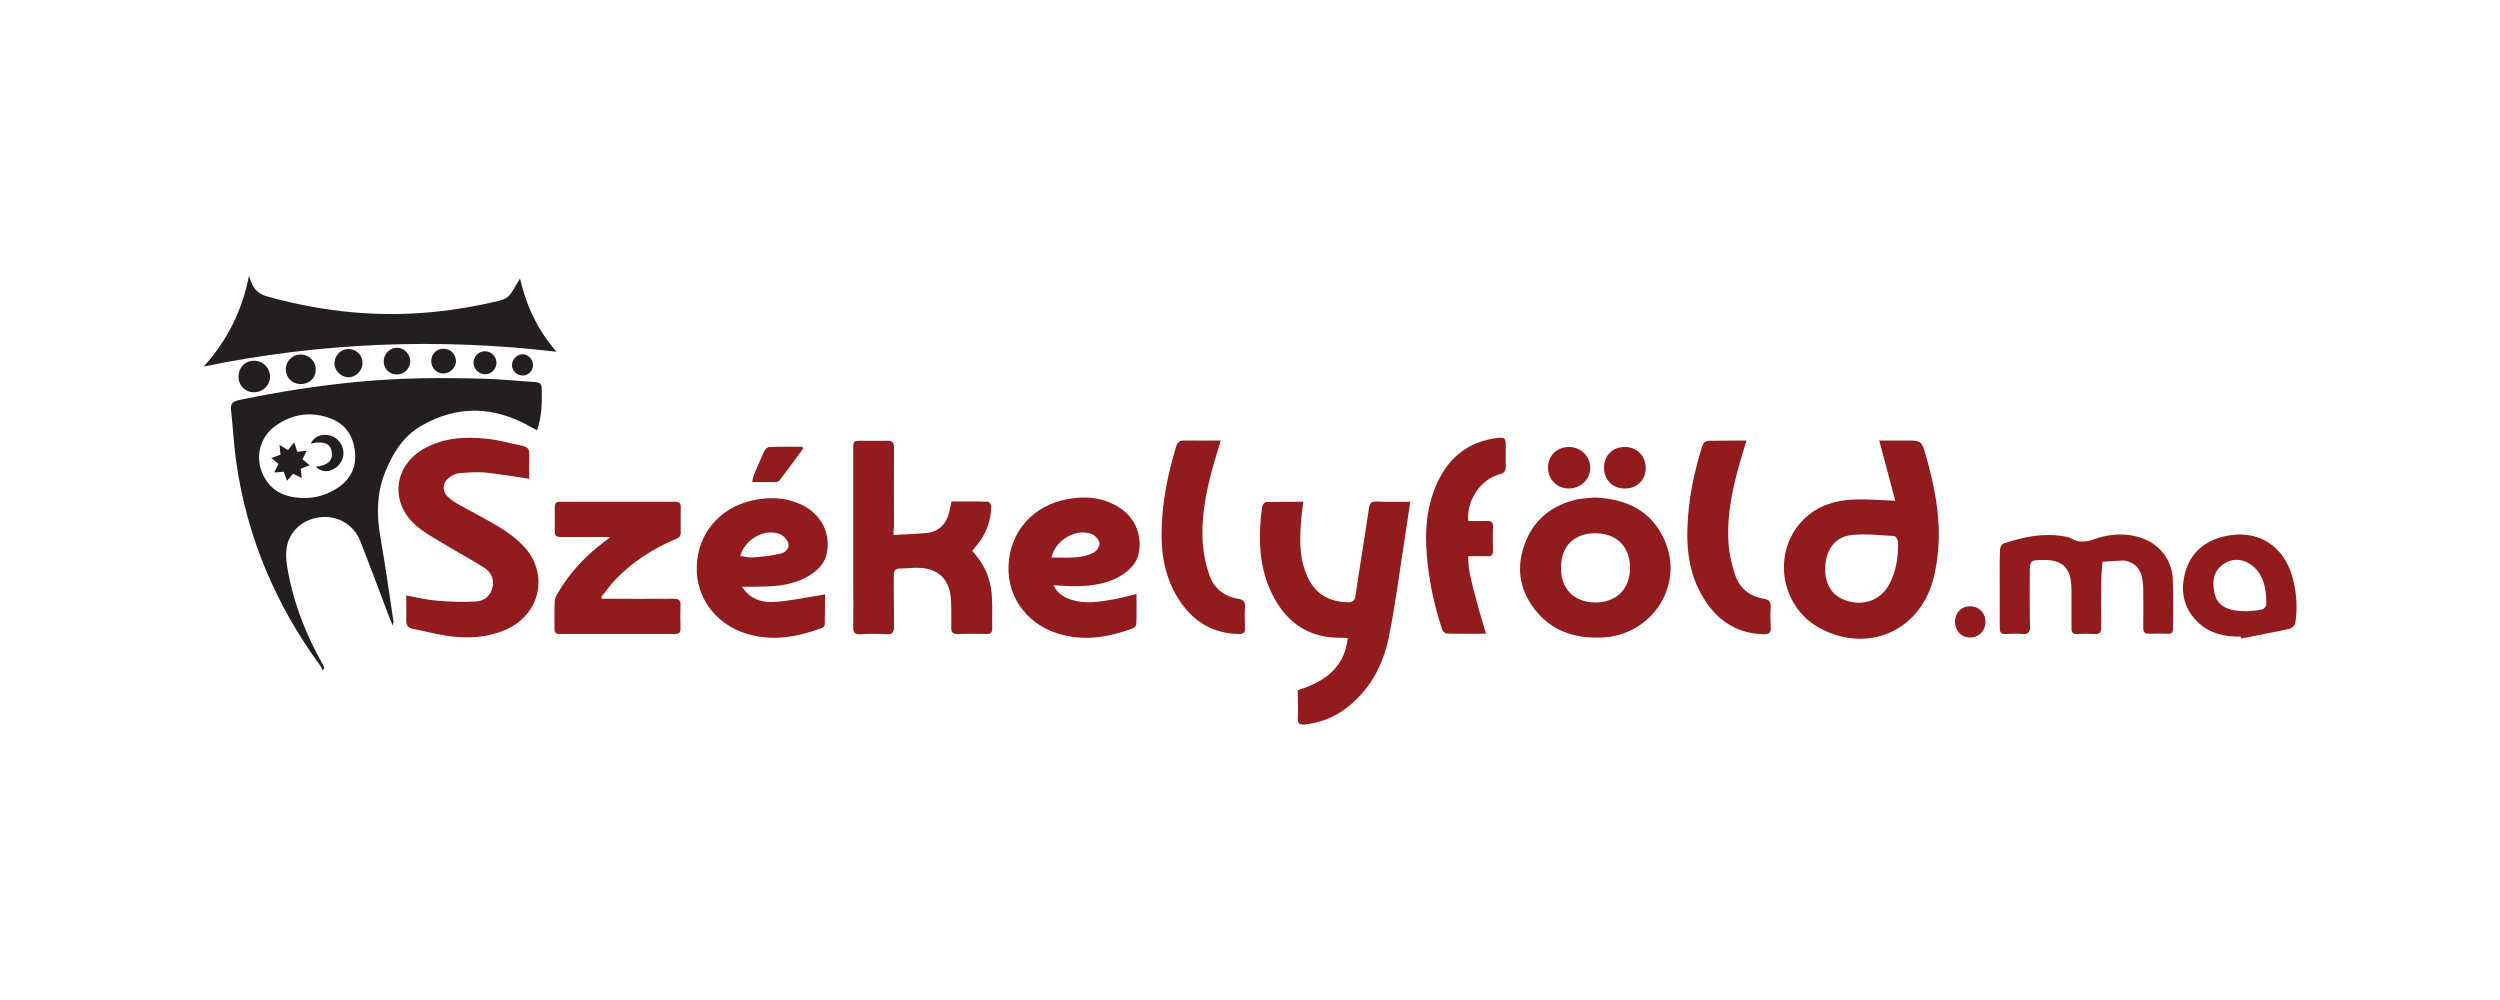 <?xml version="1.0" encoding="utf-8"?>
<!-- Generator: Adobe Illustrator 26.0.3, SVG Export Plug-In . SVG Version: 6.00 Build 0)  -->
<svg version="1.1" id="Layer_1" xmlns="http://www.w3.org/2000/svg" xmlns:xlink="http://www.w3.org/1999/xlink" x="0px" y="0px"
	 viewBox="0 0 100 40" style="enable-background:new 0 0 100 40;" xml:space="preserve">
<style type="text/css">
	.st0{fill:#E53756;}
	.st1{fill-rule:evenodd;clip-rule:evenodd;fill:#E43A3E;}
	.st2{fill-rule:evenodd;clip-rule:evenodd;}
	.st3{fill:#FFFFFF;}
	.st4{fill:#323031;}
	.st5{fill:#FF0000;}
	.st6{fill:#007CB2;}
	.st7{fill:#5B87AC;}
	.st8{fill:#231F20;}
	.st9{fill:#CC0000;}
	.st10{fill:#545454;}
	.st11{fill:#609454;}
	.st12{fill:#D24605;}
	.st13{fill:#4587C7;}
	.st14{fill:#84BFE9;}
	.st15{fill-rule:evenodd;clip-rule:evenodd;fill:#4587C7;}
	.st16{fill:#0B131B;}
	.st17{fill:#151515;}
	.st18{fill:#FF4900;}
	.st19{fill-rule:evenodd;clip-rule:evenodd;fill:#231F20;}
	
		.st20{clip-path:url(#SVGID_00000055677112663731093770000003006657439065717889_);fill:none;stroke:#231F20;stroke-width:0.084;stroke-miterlimit:22.926;}
	.st21{fill-rule:evenodd;clip-rule:evenodd;fill:#6D6E70;}
	.st22{fill-rule:evenodd;clip-rule:evenodd;fill:#EC1C24;}
	.st23{fill:#921B1E;}
	.st24{fill:#64C19A;}
	.st25{fill-rule:evenodd;clip-rule:evenodd;fill:#2B2A29;}
	.st26{fill-rule:evenodd;clip-rule:evenodd;fill:#FFFFFF;}
	.st27{fill:#005998;}
	.st28{fill-rule:evenodd;clip-rule:evenodd;fill:#EEB61D;}
	.st29{fill-rule:evenodd;clip-rule:evenodd;fill:#191A17;}
	.st30{fill:#F16722;}
	.st31{fill:#639550;}
	.st32{fill:#158098;}
	.st33{fill:#0BA39B;}
	.st34{fill:#C75E28;}
	.st35{fill:#0B9147;}
	.st36{fill:#46AE5B;}
	.st37{fill:#E85525;}
	.st38{fill-rule:evenodd;clip-rule:evenodd;fill:#EE404A;}
	
		.st39{clip-path:url(#SVGID_00000132789817937172299670000017687739081437064582_);fill-rule:evenodd;clip-rule:evenodd;fill:#FFFFFF;}
	.st40{clip-path:url(#SVGID_00000132789817937172299670000017687739081437064582_);fill-rule:evenodd;clip-rule:evenodd;}
</style>
<g>
	<path class="st8" d="M21.48,17.21c-0.11-0.06-0.19-0.1-0.28-0.15c-1.45-0.82-2.92-0.86-4.36-0.02c-0.71,0.41-1.14,1.1-1.44,1.86
		c-0.33,0.83-0.34,1.68-0.19,2.55c0.2,1.14,0.36,2.28,0.53,3.42c0,0.02-0.01,0.05-0.03,0.15c-0.06-0.14-0.1-0.23-0.13-0.31
		c-0.39-1.02-0.77-2.05-1.17-3.07c-0.27-0.69-0.94-1-1.51-0.96c-0.75,0.05-1.35,0.55-1.44,1.28c-0.05,0.42,0.05,0.87,0.14,1.3
		c0.26,1.15,0.7,2.23,1.28,3.26c0.03,0.06,0.06,0.12,0.09,0.18c0.01,0.01,0,0.03-0.07,0.11c-0.03-0.06-0.05-0.12-0.08-0.17
		c-1.79-2.44-2.94-5.15-3.37-8.15c-0.1-0.7-0.13-1.4-0.21-2.1c-0.03-0.28,0.11-0.34,0.33-0.39c1.58-0.33,3.17-0.58,4.78-0.73
		c1.68-0.16,3.36-0.17,5.04-0.12c0.67,0.02,1.34,0.09,2.01,0.13c0.18,0.01,0.27,0.07,0.27,0.27C21.68,16.1,21.68,16.65,21.48,17.21z
		 M12.19,19.92c0.47,0,0.92-0.14,1.34-0.42c0.56-0.38,0.76-0.93,0.65-1.57c-0.1-0.61-0.46-1.04-1.06-1.23
		c-0.74-0.24-1.44-0.13-2.08,0.32c-0.65,0.45-0.86,1.28-0.51,1.99C10.86,19.68,11.45,19.92,12.19,19.92z"/>
	<path class="st23" d="M75.81,20.03c-0.21-0.8-0.42-1.58-0.64-2.41c0.35,0,0.69,0,1.04,0c0.65,0,0.65,0,0.83,0.62
		c0.33,1.16,0.57,2.35,0.5,3.56c-0.03,0.5-0.1,1-0.24,1.48c-0.59,2-2.62,2.84-4.48,1.86c-1.55-0.81-1.95-2.92-0.8-4.23
		c0.57-0.65,1.33-0.9,2.16-0.93C74.71,19.96,75.22,20.01,75.81,20.03z M75.92,21.95c0-0.11,0.02-0.23-0.01-0.33
		c-0.02-0.07-0.1-0.18-0.15-0.18c-0.56-0.03-1.14-0.1-1.69-0.04c-0.67,0.07-1.03,0.58-1.06,1.29c-0.03,0.68,0.28,1.16,0.86,1.34
		c0.66,0.21,1.3-0.01,1.65-0.57C75.8,22.99,75.9,22.48,75.92,21.95z"/>
	<path class="st23" d="M56.41,20.07c-0.08,0.54-0.15,1.03-0.23,1.53c-0.2,1.3-0.37,2.61-0.63,3.9c-0.23,1.13-0.77,2.12-1.72,2.84
		c-0.49,0.37-1.04,0.57-1.64,0.64c-0.21,0.02-0.29-0.04-0.28-0.26c0.02-0.37,0-0.74,0-1.11c1.27-0.4,1.88-1.04,2-2.09
		c-0.08,0-0.16-0.01-0.24-0.01c-1.36,0.03-2.27-0.65-2.83-1.84c-0.39-0.83-0.48-1.71-0.43-2.61c0.01-0.27,0.04-0.54,0.08-0.81
		c0.01-0.07,0.1-0.17,0.16-0.17c0.48-0.01,0.97-0.01,1.48-0.01c-0.02,0.21-0.05,0.39-0.07,0.57c-0.07,0.82-0.12,1.65,0.24,2.43
		c0.31,0.69,0.86,1,1.6,1.02c0.19,0.01,0.29-0.05,0.32-0.26c0.17-1.18,0.37-2.35,0.54-3.52c0.03-0.18,0.09-0.25,0.27-0.25
		C55.47,20.08,55.91,20.07,56.41,20.07z"/>
	<path class="st23" d="M21.17,19.15c-0.63-0.09-1.19-0.19-1.77-0.25c-0.34-0.03-0.69,0-1.04,0.03c-0.14,0.01-0.28,0.09-0.39,0.17
		c-0.27,0.19-0.3,0.54-0.06,0.77c0.13,0.12,0.28,0.22,0.44,0.31c0.55,0.31,1.11,0.59,1.65,0.92c0.32,0.2,0.64,0.43,0.9,0.7
		c1.09,1.11,0.74,2.79-0.7,3.4c-0.73,0.31-1.5,0.35-2.28,0.24c-0.48-0.07-0.95-0.2-1.42-0.29c-0.18-0.04-0.25-0.13-0.25-0.32
		c0.01-0.33,0-0.66,0-1.01c0.45,0.08,0.85,0.18,1.25,0.21c0.51,0.04,1.02,0.06,1.52,0.03c0.34-0.01,0.59-0.21,0.68-0.56
		c0.08-0.35-0.07-0.63-0.36-0.81c-0.58-0.36-1.19-0.69-1.78-1.05c-0.32-0.19-0.65-0.38-0.93-0.63c-1.05-0.92-0.88-2.39,0.34-3.07
		c0.79-0.44,1.64-0.48,2.5-0.39c0.49,0.05,0.97,0.19,1.45,0.29c0.17,0.04,0.26,0.12,0.25,0.32C21.16,18.48,21.17,18.81,21.17,19.15z
		"/>
	<path class="st23" d="M35.74,21.4c0.47-0.03,0.89-0.04,1.32-0.08c0.5-0.05,0.79-0.36,0.91-0.84c0.03-0.13,0.06-0.26,0.09-0.42
		c0.49,0,0.98-0.01,1.46,0.01c0.05,0,0.13,0.12,0.13,0.18c-0.01,0.58-0.2,1.1-0.57,1.55c-0.06,0.07-0.12,0.14-0.19,0.23
		c0.06,0.07,0.11,0.13,0.16,0.2c0.42,0.5,0.61,1.09,0.63,1.74c0.02,0.38,0,0.76,0.01,1.15c0,0.17-0.05,0.25-0.23,0.24
		c-0.38-0.01-0.77-0.01-1.15,0c-0.19,0.01-0.26-0.06-0.26-0.25c0-0.37,0.01-0.75-0.01-1.12c-0.05-0.84-0.53-1.28-1.37-1.28
		c-0.22,0-0.44,0.03-0.66,0.03c-0.2,0-0.26,0.09-0.26,0.28c0.01,0.68,0,1.36,0.01,2.04c0,0.23-0.06,0.32-0.3,0.31
		c-0.35-0.02-0.7-0.02-1.05,0c-0.21,0.01-0.29-0.06-0.28-0.27c0.01-0.61,0-1.22,0-1.84c0-1.76,0-3.52,0-5.28
		c0-0.35,0-0.35,0.35-0.35c0.33,0,0.66,0.01,1,0c0.21-0.01,0.28,0.07,0.28,0.28c-0.01,1.06,0,2.12,0,3.19
		C35.74,21.18,35.74,21.28,35.74,21.4z"/>
	<path class="st8" d="M8.15,14.66c0.95-1.05,1.54-2.25,1.81-3.63c0.03,0.08,0.05,0.15,0.08,0.23c0.11,0.3,0.3,0.5,0.62,0.59
		c1.35,0.38,2.73,0.62,4.13,0.69c1.75,0.09,3.47-0.1,5.18-0.51c0.22-0.05,0.38-0.15,0.49-0.33c0.11-0.16,0.2-0.33,0.34-0.56
		c0.26,1.12,0.72,2.08,1.46,2.93C17.51,13.51,12.83,13.7,8.15,14.66z"/>
	<path class="st23" d="M45.46,23.76c0,0.44,0.01,0.83-0.01,1.22c0,0.05-0.08,0.13-0.13,0.15c-0.91,0.34-1.83,0.51-2.8,0.27
		c-1.35-0.33-2.23-1.44-2.18-2.76c0.05-1.38,0.99-2.44,2.39-2.68c0.62-0.11,1.22-0.08,1.79,0.2c0.76,0.36,1.15,1.06,1.05,1.86
		c-0.05,0.42-0.3,0.71-0.63,0.94c-0.58,0.39-1.24,0.48-1.92,0.49c-0.28,0-0.56-0.02-0.88-0.04c0.13,0.28,0.33,0.42,0.56,0.52
		c0.53,0.23,1.08,0.17,1.63,0.08C44.69,23.96,45.05,23.86,45.46,23.76z M42.06,22.3c0.36,0,0.69,0.02,1.01-0.01
		c0.23-0.02,0.47-0.08,0.68-0.19c0.12-0.06,0.24-0.25,0.23-0.37c-0.01-0.12-0.15-0.29-0.27-0.35C43.11,21.1,42.22,21.56,42.06,22.3z
		"/>
	<path class="st23" d="M29.68,23.47c0.29,0.46,0.75,0.64,1.25,0.61c0.59-0.03,1.17-0.16,1.76-0.25c0.09-0.01,0.18-0.03,0.31-0.06
		c0,0.42,0,0.82-0.01,1.21c0,0.05-0.06,0.12-0.12,0.14c-0.97,0.36-1.95,0.54-2.97,0.24c-1.26-0.37-2.07-1.45-2.03-2.7
		c0.04-1.31,0.9-2.34,2.21-2.64c0.63-0.14,1.25-0.14,1.85,0.11c0.83,0.33,1.28,1.08,1.16,1.91c-0.06,0.43-0.32,0.73-0.67,0.95
		c-0.54,0.35-1.15,0.45-1.78,0.47C30.35,23.47,30.03,23.47,29.68,23.47z M29.61,22.24c0.18,0.02,0.34,0.07,0.49,0.06
		c0.38-0.03,0.77-0.07,1.14-0.16c0.18-0.04,0.35-0.22,0.29-0.42c-0.05-0.14-0.2-0.31-0.34-0.36C30.58,21.13,29.8,21.56,29.61,22.24z
		"/>
	<path class="st23" d="M63.78,19.9c1.28,0.05,2.28,0.53,2.8,1.7c0.81,1.82-0.51,3.83-2.52,3.9c-0.99,0.04-1.88-0.21-2.55-0.98
		c-0.69-0.79-0.89-1.71-0.54-2.71c0.36-1.04,1.13-1.63,2.19-1.85C63.37,19.93,63.6,19.92,63.78,19.9z M65.2,22.71
		c0-0.85-0.54-1.38-1.39-1.38c-0.85,0-1.37,0.52-1.37,1.37c-0.01,0.86,0.52,1.39,1.37,1.4C64.66,24.1,65.2,23.56,65.2,22.71z"/>
	<path class="st23" d="M24.08,23.95c0.09,0,0.18,0,0.27,0c0.87,0,1.73,0.01,2.6,0c0.2,0,0.28,0.06,0.27,0.26
		c-0.01,0.31-0.01,0.63,0,0.94c0,0.15-0.06,0.21-0.21,0.21c-1.54,0-3.08,0-4.62,0c-0.16,0-0.21-0.06-0.21-0.21
		c0-0.37-0.01-0.73,0.01-1.1c0-0.1,0.05-0.21,0.11-0.31c0.48-0.82,1.11-1.5,1.87-2.07c0.07-0.05,0.13-0.1,0.24-0.18
		c-0.14-0.01-0.22-0.01-0.3-0.01c-0.56,0-1.12,0-1.68,0c-0.16,0-0.24-0.04-0.24-0.21c0-0.33,0-0.66,0-0.99
		c0-0.15,0.06-0.21,0.21-0.21c1.54,0,3.08,0,4.62,0c0.16,0,0.21,0.07,0.21,0.21c0,0.34-0.01,0.68,0,1.02c0,0.18-0.11,0.22-0.24,0.28
		c-0.89,0.38-1.7,0.9-2.37,1.6c-0.21,0.22-0.38,0.47-0.57,0.7C24.05,23.9,24.06,23.93,24.08,23.95z"/>
	<path class="st23" d="M79.99,23.54c0-0.52-0.01-1.04,0.01-1.55c0-0.09,0.07-0.23,0.14-0.25c0.78-0.26,1.57-0.43,2.4-0.29
		c0.09,0.02,0.19,0.03,0.27,0.07c0.32,0.2,0.63,0.17,0.98,0.04c0.58-0.2,1.18-0.25,1.78-0.07c0.76,0.22,1.3,0.86,1.34,1.65
		c0.03,0.67,0.01,1.34,0.01,2.01c0,0.16-0.06,0.21-0.21,0.2c-0.25-0.01-0.49-0.01-0.74,0c-0.18,0.01-0.24-0.07-0.24-0.24
		c0-0.5,0.01-1,0-1.5c0-0.19-0.02-0.37-0.06-0.55c-0.08-0.35-0.31-0.56-0.66-0.63c-0.02,0-0.03-0.01-0.05-0.01
		c-0.29,0.01-0.57,0.03-0.86,0.05c-0.02,0.22-0.04,0.45-0.05,0.67c-0.01,0.65-0.01,1.31,0,1.96c0,0.2-0.07,0.27-0.26,0.26
		c-0.24-0.01-0.48-0.01-0.71,0c-0.17,0.01-0.22-0.07-0.22-0.23c0-0.47,0-0.93,0-1.4c0-0.11,0-0.22-0.01-0.33
		c-0.03-0.68-0.37-1-1.06-1c-0.6,0-0.6,0-0.6,0.59c0,0.69-0.01,1.38,0.01,2.06c0.01,0.25-0.08,0.33-0.32,0.31
		c-0.22-0.02-0.44-0.01-0.66,0c-0.18,0.01-0.23-0.07-0.23-0.24C79.99,24.59,79.99,24.06,79.99,23.54z"/>
	<path class="st23" d="M58.73,20.84c0.25,0,0.5,0.01,0.76,0c0.16-0.01,0.23,0.05,0.23,0.22c-0.01,0.32-0.01,0.65,0,0.97
		c0,0.16-0.05,0.23-0.22,0.22c-0.25-0.01-0.49,0-0.77,0c-0.01,0.55,0.14,1.05,0.27,1.55c0.13,0.51,0.28,1.01,0.44,1.55
		c-0.54,0-1.07,0.01-1.59-0.01c-0.06,0-0.14-0.11-0.17-0.18c-0.32-0.97-0.53-1.96-0.61-2.99c-0.07-0.85-0.02-1.68,0.27-2.49
		c0.41-1.14,1.15-1.93,2.4-2.14c0.03,0,0.05-0.01,0.08-0.01c0.39-0.05,0.41-0.03,0.41,0.35c0,0.25-0.01,0.49,0,0.74
		c0.01,0.2-0.04,0.3-0.25,0.35C59.22,19.18,58.66,20.01,58.73,20.84z"/>
	<path class="st23" d="M48.83,17.62c-0.05,0.18-0.09,0.3-0.13,0.43c-0.37,1.2-0.67,2.41-0.59,3.68c0.03,0.43,0.12,0.86,0.26,1.26
		c0.18,0.53,0.58,0.87,1.15,0.96c0.21,0.03,0.29,0.11,0.28,0.33c-0.02,0.28-0.01,0.56,0,0.84c0.01,0.17-0.05,0.24-0.23,0.24
		c-1-0.01-1.77-0.45-2.33-1.25c-0.65-0.93-0.82-1.98-0.77-3.08c0.04-1.07,0.26-2.12,0.57-3.15c0.06-0.2,0.15-0.27,0.36-0.26
		C47.87,17.63,48.33,17.62,48.83,17.62z"/>
	<path class="st23" d="M69.86,17.62c-0.05,0.17-0.09,0.3-0.13,0.43c-0.37,1.2-0.67,2.41-0.59,3.68c0.03,0.43,0.13,0.87,0.27,1.28
		c0.18,0.52,0.58,0.85,1.14,0.94c0.2,0.03,0.29,0.11,0.28,0.33c-0.02,0.27-0.01,0.54,0,0.82c0.01,0.19-0.05,0.27-0.26,0.27
		c-0.99-0.02-1.75-0.45-2.3-1.25c-0.65-0.93-0.82-1.98-0.77-3.08c0.04-1.08,0.26-2.14,0.58-3.17c0.05-0.17,0.13-0.24,0.32-0.24
		C68.88,17.63,69.36,17.62,69.86,17.62z"/>
	<path class="st23" d="M89.62,25.46c-0.61,0.02-1.19-0.11-1.66-0.53c-0.6-0.55-0.76-1.24-0.56-2c0.2-0.79,0.76-1.28,1.55-1.47
		c1.31-0.32,2.39,0.33,2.75,1.63c0.16,0.6,0.21,1.22,0.11,1.84c-0.01,0.08-0.13,0.2-0.22,0.22c-0.64,0.14-1.29,0.26-1.94,0.39
		C89.63,25.5,89.63,25.48,89.62,25.46z M89.85,24.45c0.13-0.01,0.38-0.02,0.62-0.07c0.07-0.01,0.18-0.12,0.18-0.18
		c0.01-0.45-0.04-0.91-0.29-1.29c-0.13-0.19-0.34-0.36-0.55-0.45c-0.35-0.14-0.71-0.06-0.99,0.2c-0.32,0.29-0.32,0.68-0.24,1.06
		C88.68,24.22,89.08,24.45,89.85,24.45z"/>
	<path class="st23" d="M62.78,17.88c0.47,0.01,0.84,0.39,0.83,0.85c-0.01,0.46-0.39,0.81-0.87,0.81c-0.48-0.01-0.82-0.37-0.82-0.85
		C61.93,18.21,62.29,17.87,62.78,17.88z"/>
	<path class="st23" d="M64.16,18.7c0-0.48,0.35-0.83,0.84-0.82c0.48,0,0.83,0.36,0.83,0.84c0,0.48-0.36,0.83-0.84,0.82
		C64.5,19.54,64.16,19.19,64.16,18.7z"/>
	<path class="st23" d="M32.13,17.94c-0.32,0.43-0.63,0.86-0.95,1.28c-0.03,0.04-0.1,0.06-0.16,0.06c-0.3,0.01-0.59,0-0.93,0
		c0.02-0.09,0.02-0.15,0.04-0.21c0.14-0.34,0.28-0.68,0.43-1.01c0.04-0.08,0.13-0.18,0.21-0.18c0.44-0.02,0.88-0.01,1.32-0.01
		C32.1,17.9,32.11,17.92,32.13,17.94z"/>
	<path class="st8" d="M9.54,15.07c0-0.36,0.25-0.64,0.61-0.64c0.35-0.01,0.64,0.27,0.65,0.62c0.01,0.35-0.27,0.63-0.62,0.64
		C9.82,15.7,9.54,15.43,9.54,15.07z"/>
	<path class="st23" d="M78.81,24.25c0.35,0,0.62,0.28,0.61,0.64c-0.01,0.35-0.27,0.61-0.61,0.61c-0.36,0-0.61-0.26-0.61-0.63
		C78.2,24.51,78.45,24.25,78.81,24.25z"/>
	<path class="st8" d="M12.02,15.36c-0.34,0-0.59-0.26-0.59-0.6c0.01-0.33,0.28-0.59,0.61-0.58c0.33,0.01,0.6,0.28,0.59,0.6
		C12.63,15.12,12.37,15.37,12.02,15.36z"/>
	<path class="st8" d="M14.5,14.55c-0.02,0.3-0.28,0.55-0.57,0.54c-0.32-0.01-0.58-0.3-0.55-0.61c0.03-0.3,0.29-0.54,0.59-0.52
		C14.28,13.97,14.52,14.24,14.5,14.55z"/>
	<path class="st8" d="M15.91,13.91c0.29,0.02,0.52,0.3,0.5,0.58c-0.03,0.29-0.29,0.52-0.58,0.49c-0.3-0.03-0.51-0.28-0.48-0.58
		C15.38,14.11,15.64,13.89,15.91,13.91z"/>
	<path class="st8" d="M17.75,13.95c0.27,0,0.48,0.22,0.49,0.49c0,0.27-0.24,0.5-0.51,0.5c-0.28,0-0.49-0.24-0.48-0.52
		C17.26,14.14,17.48,13.94,17.75,13.95z"/>
	<path class="st8" d="M19.86,14.5c0,0.25-0.19,0.46-0.44,0.47c-0.26,0.01-0.48-0.21-0.48-0.46c0-0.25,0.21-0.46,0.45-0.46
		C19.65,14.05,19.85,14.25,19.86,14.5z"/>
	<path class="st8" d="M20.89,15.02c-0.23-0.01-0.42-0.2-0.41-0.43c0.01-0.23,0.21-0.42,0.43-0.42c0.23,0.01,0.41,0.2,0.41,0.44
		C21.31,14.84,21.13,15.03,20.89,15.02z"/>
	<path class="st8" d="M11.52,18c0.08-0.1,0.15-0.19,0.25-0.31c0.05,0.15,0.08,0.26,0.12,0.38c0.12-0.01,0.23-0.02,0.38-0.04
		c-0.07,0.13-0.12,0.23-0.17,0.34c0.09,0.07,0.17,0.15,0.29,0.24c-0.14,0.05-0.25,0.1-0.36,0.14c0.01,0.12,0.03,0.22,0.04,0.37
		c-0.13-0.07-0.23-0.11-0.35-0.17c-0.07,0.08-0.15,0.17-0.24,0.28c-0.05-0.13-0.09-0.24-0.13-0.36c-0.12,0.01-0.23,0.02-0.38,0.03
		c0.06-0.13,0.11-0.23,0.17-0.34c-0.09-0.08-0.17-0.15-0.29-0.24c0.14-0.05,0.25-0.09,0.37-0.13c-0.01-0.12-0.03-0.23-0.04-0.39
		C11.31,17.88,11.41,17.93,11.52,18z"/>
	<path class="st8" d="M12.63,18.67c0.49-0.06,0.69-0.25,0.64-0.59c-0.05-0.34-0.31-0.45-0.84-0.34c0.13-0.26,0.38-0.38,0.68-0.34
		c0.33,0.05,0.56,0.28,0.62,0.62c0.05,0.28-0.11,0.6-0.38,0.74C13.11,18.9,12.83,18.87,12.63,18.67z"/>
</g>
</svg>
